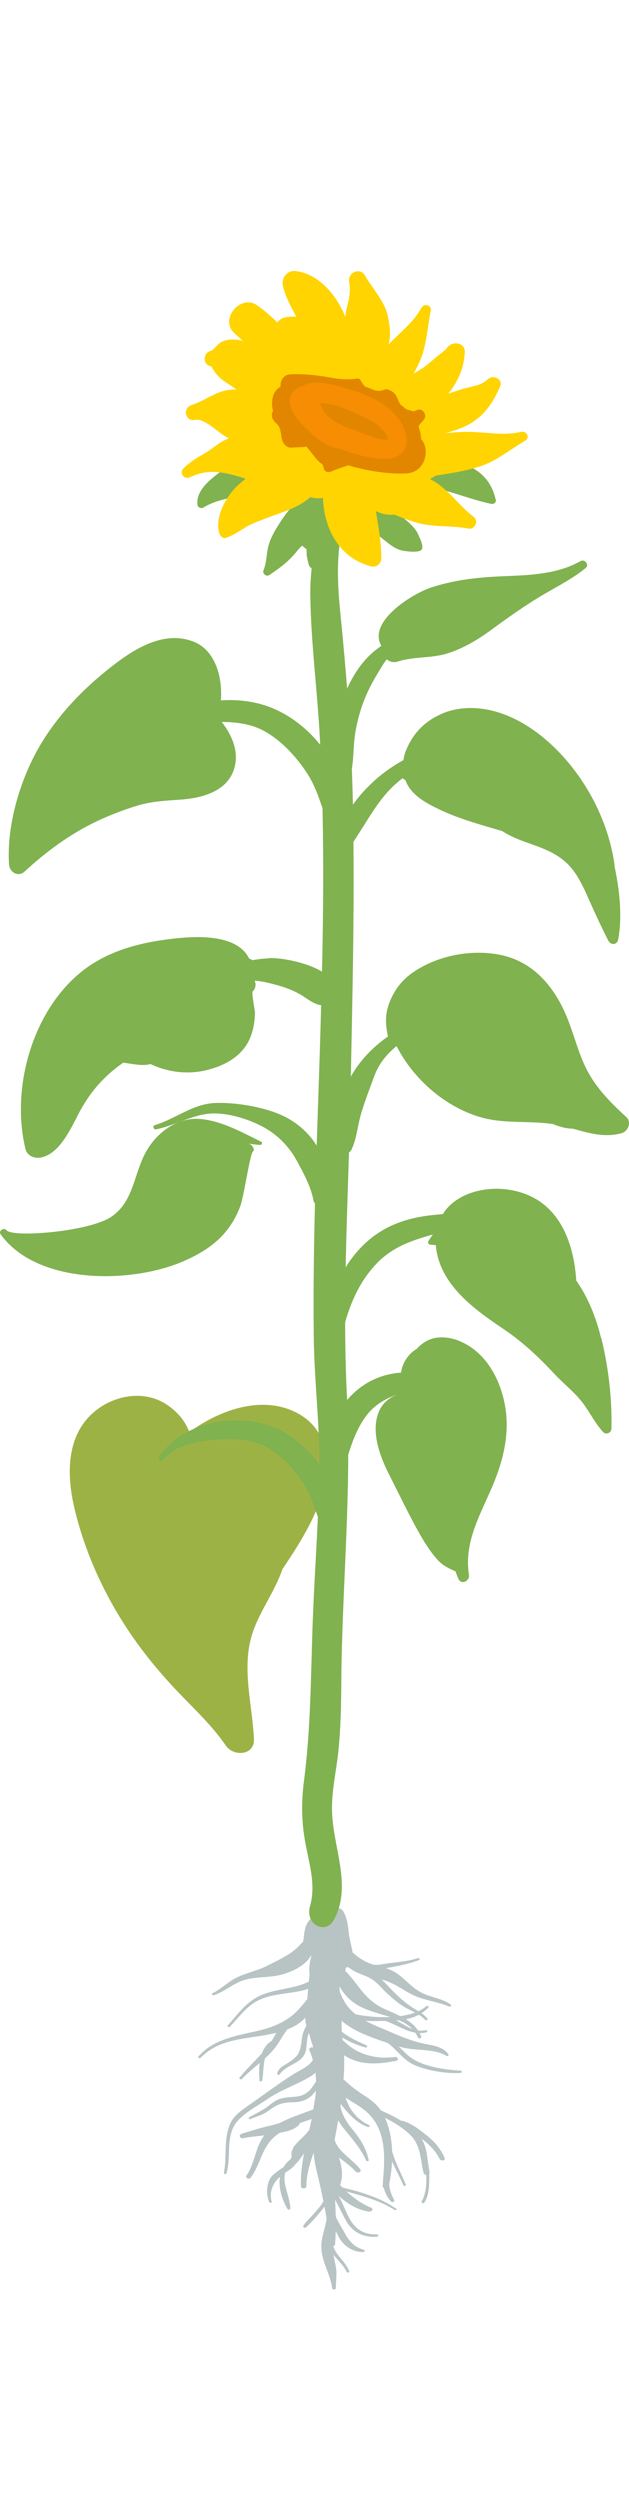 <?xml version="1.0" encoding="UTF-8"?>
<svg xmlns="http://www.w3.org/2000/svg" width="72" height="286" viewBox="0 0 72 286" fill="none">
  <path d="M36.754 234.516C36.133 234.982 36.064 235.447 35.564 235.999C35.064 236.551 34.34 236.844 33.684 237.24C31.926 238.344 30.27 239.603 28.581 240.775C27.65 241.43 26.788 241.999 26.356 242.948C25.563 244.724 25.994 246.741 25.632 248.569C25.598 248.724 25.891 248.81 25.925 248.638C26.443 246.913 25.908 244.948 26.753 243.293C27.425 241.982 29.288 241.051 30.598 240.154C32.133 239.103 33.891 238.534 35.495 237.585C36.754 236.844 36.822 235.896 37.426 234.809C37.598 234.499 37.012 234.258 36.736 234.464L36.754 234.516Z" fill="#B8C3C4"></path>
  <path d="M39.977 259.845C39.667 259.035 38.995 258.431 38.495 257.707C37.77 256.604 38.098 255.414 37.684 254.259C37.632 254.103 37.305 254.121 37.322 254.293C37.356 255.241 37.339 256.397 37.77 257.311C38.219 258.259 39.236 258.949 39.684 259.914C39.753 260.052 40.046 260 39.977 259.862V259.845Z" fill="#B8C3C4"></path>
  <path d="M43.136 255.62C39.154 255.723 39.947 251.206 37.464 249.878C37.343 249.809 37.153 249.947 37.239 250.051C38.343 251.309 38.826 252.654 39.602 254.051C40.274 255.258 41.429 255.999 43.136 255.896C43.343 255.896 43.361 255.62 43.136 255.62Z" fill="#B8C3C4"></path>
  <path d="M37.827 229.653C36.068 230.102 34.93 231.516 34.602 232.929C34.533 233.223 34.533 233.516 34.482 233.809C34.292 234.964 34.033 235.326 32.895 236.05C32.326 236.412 31.895 236.602 31.723 237.206C31.688 237.343 31.913 237.447 32.016 237.309C32.844 236.119 34.637 236.119 34.999 234.636C35.154 233.981 35.068 233.326 35.327 232.671C35.792 231.481 36.706 230.653 37.965 229.929C38.137 229.843 38.051 229.584 37.827 229.636V229.653Z" fill="#B8C3C4"></path>
  <path d="M42.237 243.119C39.702 241.947 39.151 239.205 39.082 237.153C39.082 236.947 38.719 236.895 38.633 237.102C37.961 238.585 38.271 239.826 39.323 241.119C40.03 241.964 40.909 242.93 42.116 243.344C42.271 243.395 42.392 243.188 42.237 243.119Z" fill="#B8C3C4"></path>
  <path d="M40.256 243.499C39.566 242.637 39.135 241.878 38.946 240.861C38.842 240.378 38.808 240.154 38.446 239.757C38.273 239.567 37.98 239.757 38.014 239.947C38.204 241.257 38.377 242.292 39.273 243.412C40.256 244.637 41.291 245.775 41.911 247.171C41.98 247.309 42.239 247.275 42.204 247.12C41.894 245.706 41.256 244.723 40.273 243.516L40.256 243.499Z" fill="#B8C3C4"></path>
  <path d="M47.84 224.015C46.53 224.463 45.047 224.481 43.668 224.739C42.53 224.946 41.599 224.481 40.495 224.17C40.288 224.119 40.185 224.343 40.34 224.446C41.116 224.929 42.306 225.429 43.288 225.291C44.806 225.084 46.582 224.774 47.961 224.239C48.133 224.17 47.995 223.963 47.823 224.032L47.84 224.015Z" fill="#B8C3C4"></path>
  <path d="M48.909 230.912C48.461 230.395 47.978 230.153 47.374 229.774C46.392 229.171 45.616 228.446 44.857 227.67C44.34 227.153 43.909 226.567 43.254 226.17C42.322 225.601 41.15 225.446 40.184 224.894C40.029 224.808 39.84 224.998 39.977 225.101C40.615 225.67 41.288 225.808 42.115 226.188C43.098 226.636 43.616 227.429 44.34 228.084C44.926 228.602 45.529 229.153 46.236 229.584C47.081 230.084 48.012 230.377 48.668 231.084C48.771 231.205 49.047 231.05 48.926 230.929L48.909 230.912Z" fill="#B8C3C4"></path>
  <path d="M48.225 232.999C47.535 231.275 45.897 230.671 44.035 229.844C42.586 229.206 41.741 228.223 40.897 227.102C40 225.912 39.345 225.205 38.069 224.274C37.896 224.154 37.534 224.257 37.62 224.464C38.483 226.378 38.896 228.343 41.241 229.568C43.535 230.757 46.845 230.706 47.828 233.085C47.914 233.275 48.294 233.206 48.207 233.016L48.225 232.999Z" fill="#B8C3C4"></path>
  <path d="M39.983 221.601C39.845 220.584 39.845 219.687 39.327 218.721C38.931 217.963 37.62 218.256 37.31 218.894C37.241 219.014 37.189 219.152 37.12 219.273C36.81 219.049 36.327 219.032 35.913 219.273C34.62 220.032 34.913 221.497 34.603 222.601C34.379 223.394 35.534 224.049 36.327 223.463C36.965 222.997 37.5 222.463 37.948 221.894C38.017 222.894 38.051 223.911 38.569 224.808C38.914 225.411 39.931 225.187 40.19 224.67C40.672 223.704 40.121 222.584 40 221.601H39.983Z" fill="#B8C3C4"></path>
  <path d="M36.274 221.084C35.394 221.549 34.929 221.842 34.308 222.532C33.36 223.584 31.963 224.187 30.618 224.877C29.48 225.463 28.17 225.705 27.032 226.274C26.049 226.774 25.342 227.532 24.342 228.032C24.169 228.119 24.307 228.326 24.497 228.257C25.945 227.757 26.877 226.705 28.463 226.394C29.894 226.119 31.239 226.256 32.635 225.791C33.67 225.446 34.67 224.929 35.308 224.153C36.015 223.291 36.05 222.256 36.653 221.394C36.791 221.204 36.532 220.929 36.274 221.067V221.084Z" fill="#B8C3C4"></path>
  <path d="M51.587 229.326C50.863 228.809 50.053 228.636 49.156 228.343C47.432 227.791 46.846 226.826 45.604 225.895C44.811 225.291 43.966 225.084 42.949 224.826C41.018 224.308 40.242 223.17 38.931 222.05C38.535 221.705 37.811 222.032 37.931 222.481C38.569 224.757 40.725 225.877 43.397 226.412C45.07 226.74 45.932 227.602 47.346 228.274C48.587 228.86 50.105 228.998 51.38 229.55C51.536 229.619 51.743 229.447 51.587 229.343V229.326Z" fill="#B8C3C4"></path>
  <path d="M38.653 221.256C38.566 220.773 38.377 220.308 37.997 219.877C37.601 219.428 36.411 219.308 36.273 220.015C36.014 221.342 35.859 222.67 35.583 223.998C35.376 224.929 35.256 225.842 35.704 226.739C35.98 227.325 36.773 227.222 37.204 226.86C37.256 226.911 37.342 226.929 37.428 226.911C37.877 227.446 38.911 227.222 39.17 226.653C39.842 225.153 39.842 222.67 38.653 221.256Z" fill="#B8C3C4"></path>
  <path d="M31.237 233.412C29.581 234.274 29.599 236.619 29.702 238.016C29.702 238.171 29.978 238.171 30.012 238.016C30.288 236.568 29.909 234.774 31.582 233.809C31.858 233.654 31.513 233.274 31.237 233.412Z" fill="#B8C3C4"></path>
  <path d="M41.965 233.999C41.034 233.602 40.155 233.189 39.362 232.62C38.62 232.085 38.19 231.344 37.465 230.809C37.31 230.688 37.034 230.809 37.086 230.982C37.276 231.74 38.258 232.482 38.965 232.964C39.81 233.533 40.793 233.947 41.828 234.24C42 234.292 42.121 234.085 41.948 234.016L41.965 233.999Z" fill="#B8C3C4"></path>
  <path d="M48.736 246.844C48.65 246.706 48.357 246.793 48.408 246.948C48.908 248.293 49.012 250.551 48.27 251.845C48.184 252 48.46 252.155 48.563 252C49.081 251.241 49.115 250.275 49.133 249.431C49.15 248.568 49.167 247.637 48.719 246.844H48.736Z" fill="#B8C3C4"></path>
  <path d="M45.121 251.707C44.793 251.034 44.552 250.482 44.552 249.741C44.552 249.206 44.552 248.672 44.5 248.12C44.5 247.965 44.224 247.913 44.155 248.068C43.603 249.327 43.776 250.793 44.776 251.879C44.931 252.051 45.207 251.844 45.121 251.672V251.707Z" fill="#B8C3C4"></path>
  <path d="M46.447 249.931C45.757 248.224 44.809 246.672 44.653 244.844C44.653 244.672 44.309 244.655 44.309 244.844C44.309 246.672 45.447 248.31 46.171 250C46.24 250.138 46.516 250.086 46.464 249.948L46.447 249.931Z" fill="#B8C3C4"></path>
  <path d="M45.342 252.689C44.1 251.81 42.721 251.275 41.203 250.793C39.927 250.379 37.565 250.103 37.048 248.948C36.979 248.81 36.669 248.792 36.686 248.982C36.772 249.879 37.962 250.224 38.876 250.482C41.065 251.137 43.307 251.62 45.152 252.827C45.29 252.913 45.497 252.775 45.359 252.672L45.342 252.689Z" fill="#B8C3C4"></path>
  <path d="M37.256 251.051C37.256 251.758 36.618 252.448 36.153 253C35.705 253.552 35.101 254.052 34.722 254.638C34.636 254.776 34.86 254.965 35.015 254.827C35.653 254.258 36.222 253.586 36.739 252.965C37.187 252.413 37.722 251.741 37.688 251.069C37.688 250.844 37.239 250.827 37.256 251.069V251.051Z" fill="#B8C3C4"></path>
  <path d="M41.635 257.379C40.376 257.051 39.859 256.189 39.359 255.292C38.825 254.327 38.152 253.361 38.118 252.275C38.118 252.068 37.773 252.085 37.738 252.275C37.514 253.482 38.221 254.861 38.79 255.948C39.273 256.861 40.273 257.637 41.566 257.655C41.756 257.655 41.808 257.43 41.618 257.379H41.635Z" fill="#B8C3C4"></path>
  <path d="M38.428 259.241C38.118 257.81 37.894 256.586 38.135 255.12C38.428 253.327 37.721 251.569 37.963 249.827C37.98 249.655 37.669 249.637 37.6 249.775C37.29 250.603 37.411 251.327 37.497 252.189C37.6 253.431 37.256 254.482 36.963 255.672C36.79 256.362 36.738 256.948 36.825 257.655C37.014 259.052 37.859 260.397 38.014 261.759C38.032 261.983 38.463 262 38.445 261.759C38.445 260.897 38.601 260.069 38.428 259.224V259.241Z" fill="#B8C3C4"></path>
  <path d="M33.553 246.81C31.346 248.275 31.828 250.81 32.897 252.707C32.966 252.845 33.26 252.793 33.242 252.638C33.104 250.551 31.501 248.793 33.777 247C33.932 246.879 33.708 246.689 33.535 246.793L33.553 246.81Z" fill="#B8C3C4"></path>
  <path d="M52.708 236.895C50.742 236.775 48.208 236.395 46.794 235.223C45.742 234.343 45.173 233.326 43.604 233.016C43.449 232.981 43.328 233.171 43.483 233.223C45.225 233.93 45.828 235.602 47.57 236.309C49.018 236.895 51.07 237.257 52.691 237.154C52.898 237.154 52.915 236.895 52.691 236.878L52.708 236.895Z" fill="#B8C3C4"></path>
  <path d="M48.706 232.274C46.706 232.653 45.637 230.636 43.723 230.774C43.516 230.774 43.43 231.033 43.671 231.084C45.378 231.464 46.895 232.947 48.792 232.515C48.999 232.464 48.913 232.222 48.723 232.257L48.706 232.274Z" fill="#B8C3C4"></path>
  <path d="M48.791 229.515C46.756 231.378 40.773 230.947 38.497 229.705C38.29 229.602 38.083 229.826 38.238 229.964C39.738 231.378 42.014 231.222 44.152 231.205C46.084 231.205 47.825 230.947 49.032 229.671C49.136 229.567 48.911 229.412 48.791 229.515Z" fill="#B8C3C4"></path>
  <path d="M51.323 235.015C50.806 234.308 50.013 234.084 49.047 233.912C47.426 233.619 46.185 233.119 44.719 232.481C43.375 231.895 42.081 231.446 40.926 230.619C39.478 229.55 39.064 228.412 38.581 226.946C38.443 226.549 37.754 226.532 37.598 226.929C36.667 229.239 38.805 231.412 41.202 232.515C42.65 233.188 44.323 233.722 45.875 234.188C47.53 234.671 49.72 234.326 51.099 235.205C51.237 235.291 51.41 235.136 51.323 235.033V235.015Z" fill="#B8C3C4"></path>
  <path d="M33.907 230.757C32.494 231.188 31.959 231.981 31.356 233.05C30.39 234.791 28.7 236.085 27.424 237.688C27.304 237.843 27.579 237.964 27.718 237.826C28.89 236.567 30.476 235.585 31.511 234.24C32.338 233.153 32.787 231.843 34.132 231.067C34.304 230.964 34.132 230.705 33.925 230.757H33.907Z" fill="#B8C3C4"></path>
  <path d="M36.41 225.912C34.928 227.516 32.152 227.361 30.1 228.171C28.22 228.912 27.255 230.413 26.065 231.723C25.944 231.844 26.203 231.982 26.324 231.861C27.186 230.964 27.927 229.912 29.014 229.171C30.169 228.395 31.548 228.223 32.979 228.016C34.635 227.774 36.359 227.516 37.031 226.136C37.186 225.826 36.635 225.671 36.41 225.912Z" fill="#B8C3C4"></path>
  <path d="M36.321 225.963C36.2 225.894 36.045 226.015 36.114 226.118C36.77 227.032 34.735 229.291 34.028 230.049C32.821 231.308 31.131 231.981 29.269 232.394C26.717 232.946 24.286 233.429 22.717 235.274C22.596 235.412 22.855 235.532 22.976 235.412C24.803 233.567 27.027 233.343 29.735 232.929C31.424 232.67 33.304 232.274 34.528 231.239C35.58 230.36 38.063 226.997 36.321 225.98V225.963Z" fill="#B8C3C4"></path>
  <path d="M38.913 226.842C39.051 225.704 39.051 224.566 37.671 223.928C37.62 223.911 37.568 223.877 37.499 223.859C37.189 223.394 36.326 223.359 36.033 223.946C35.257 225.566 35.344 227.325 35.137 229.032C34.999 230.239 34.481 232.067 36.051 232.791C36.413 232.963 36.982 232.791 36.964 232.394C36.93 231.894 36.895 231.36 36.861 230.825C36.93 230.929 37.016 231.015 37.12 231.118C37.137 231.187 37.171 231.274 37.189 231.343C37.223 231.498 37.43 231.532 37.585 231.463C37.965 231.567 38.465 231.463 38.654 231.187C39.534 229.808 38.706 228.325 38.896 226.842H38.913Z" fill="#B8C3C4"></path>
  <path d="M36.014 244.258C35.911 244.102 35.652 244.085 35.497 244.189C34.98 244.516 34.497 244.982 34.221 245.465C34.083 245.689 34.066 245.93 33.997 246.171C33.876 246.585 33.635 246.982 33.497 247.378C33.445 247.534 33.687 247.672 33.842 247.551C34.187 247.258 34.394 246.93 34.635 246.585C34.859 246.275 35.187 246.051 35.462 245.758C35.911 245.292 36.394 244.844 36.014 244.24V244.258Z" fill="#B8C3C4"></path>
  <path d="M36.602 237.705C36.068 238.136 35.878 238.705 35.413 239.171C34.413 240.154 33.395 239.74 32.171 240.085C31.498 240.274 31.119 240.637 30.619 241.016C29.981 241.499 29.223 241.809 28.516 242.24C28.378 242.326 28.55 242.516 28.688 242.43C29.395 242.102 29.964 242.016 30.55 241.602C31.481 240.964 31.878 240.619 33.119 240.516C33.412 240.499 33.706 240.516 34.016 240.481C35.792 240.257 36.188 239.067 36.982 237.964C37.12 237.774 36.792 237.533 36.585 237.705H36.602Z" fill="#B8C3C4"></path>
  <path d="M36.431 242.533C35.879 242.981 35.569 243.447 35.155 243.981C34.775 244.447 34.293 244.809 33.913 245.257C33.396 245.844 33.775 245.412 33.379 246.137C33.344 246.326 33.344 246.499 33.396 246.688C33.206 247.344 32.792 247.809 32.154 248.12C31.568 248.602 31.085 248.792 30.81 249.464C30.482 250.275 30.499 251.12 30.81 251.93C30.861 252.068 31.137 252.016 31.103 251.878C30.706 250.499 31.482 249.292 32.775 248.482C33.379 248.102 33.706 247.826 34.051 247.275C34.896 245.895 32.413 247.947 35.103 245.24C35.362 244.981 35.741 244.809 36 244.533C36.517 243.981 36.758 243.378 36.896 242.705C36.931 242.533 36.603 242.43 36.465 242.55L36.431 242.533Z" fill="#B8C3C4"></path>
  <path d="M50.893 246.879C50.496 245.931 49.841 245.12 48.979 244.413C48.203 243.775 47.151 242.93 46.099 242.637C45.772 242.551 45.548 242.896 45.755 243.086C46.427 243.706 47.462 244.103 48.22 244.655C49.117 245.31 49.876 246.086 50.324 247C50.462 247.275 51.031 247.189 50.91 246.879H50.893Z" fill="#B8C3C4"></path>
  <path d="M33.823 242.551C32.841 242.534 31.858 242.982 30.927 243.189C29.806 243.43 28.771 243.775 27.685 244.103C27.289 244.223 27.409 244.689 27.84 244.62C29.099 244.378 30.358 244.344 31.616 244.085C32.565 243.896 33.582 243.758 34.203 243.12C34.427 242.896 34.134 242.551 33.823 242.551Z" fill="#B8C3C4"></path>
  <path d="M37.346 240.689C35.311 241.723 32.449 242.258 30.811 243.706C29.173 245.137 29.345 247.258 28.207 248.896C28.018 249.155 28.5 249.396 28.69 249.137C29.845 247.62 29.949 245.62 31.552 244.344C33.328 242.913 35.846 242.551 37.932 241.551C38.605 241.223 38.018 240.361 37.363 240.706L37.346 240.689Z" fill="#B8C3C4"></path>
  <path d="M41.253 248.189C40.563 247.327 39.563 246.672 38.856 245.827C38.098 244.896 38.132 243.758 37.443 242.81C37.27 242.568 36.753 242.706 36.856 242.982C37.236 243.965 37.253 245.017 37.925 245.931C38.65 246.896 39.908 247.5 40.701 248.431C40.926 248.689 41.46 248.465 41.236 248.189H41.253Z" fill="#B8C3C4"></path>
  <path d="M42.498 252.586C41.274 252.069 40.205 251.276 39.326 250.396C38.86 249.931 38.429 249.448 38.119 248.896C37.843 248.431 37.843 247.862 37.532 247.413C37.395 247.206 36.981 247.172 36.825 247.396C36.188 248.379 37.498 249.896 38.205 250.655C39.17 251.689 40.567 252.793 42.24 253.017C42.55 253.051 42.826 252.724 42.481 252.569L42.498 252.586Z" fill="#B8C3C4"></path>
  <path d="M38.276 250C38.156 248.224 38.311 245.93 37.242 244.31C37.001 243.947 36.311 244.016 36.156 244.396C35.5 246.034 36.225 248.155 36.587 249.81C37.087 252.069 37.569 254.431 37.742 256.724C37.759 257.052 38.345 257.069 38.363 256.724C38.518 254.431 38.414 252.258 38.242 249.965L38.276 250Z" fill="#B8C3C4"></path>
  <path d="M45.192 235.326C43.226 235.602 41.226 235.12 39.847 233.947C39.054 233.275 38.45 232.602 37.347 232.257C36.812 232.085 36.433 232.671 36.778 232.982C37.812 233.913 39.002 235.12 40.433 235.671C42.002 236.275 43.675 236.085 45.33 235.775C45.692 235.706 45.554 235.275 45.192 235.326Z" fill="#B8C3C4"></path>
  <path d="M39.41 235.792C39.375 234.223 39.03 232.671 39.117 231.102C39.22 229.119 35.427 229.068 35.254 231.033C35.116 232.775 36.03 234.24 36.306 235.93C36.599 237.741 36.116 239.637 35.841 241.448C35.34 244.793 36.065 248.155 37.582 251.276C37.703 251.535 38.185 251.362 38.134 251.103C37.323 247.603 38.634 244.051 39.03 240.551C39.203 238.948 39.444 237.379 39.392 235.775L39.41 235.792Z" fill="#B8C3C4"></path>
  <path d="M47.759 244.051C46.569 242.81 44.759 241.931 43.069 241.206C42.707 241.051 42.345 241.482 42.724 241.655C44.224 242.327 45.793 243.12 46.897 244.189C48.259 245.483 48.069 247.069 48.5 248.621C48.604 248.965 49.259 248.845 49.173 248.483C48.828 246.931 49.018 245.362 47.759 244.051Z" fill="#B8C3C4"></path>
  <path d="M38.224 245.292C37.224 242.757 37.534 240.274 37.551 237.671C37.551 237.326 36.913 237.326 36.896 237.671C36.793 239.705 36.379 241.774 36.758 243.792C37.172 245.93 38.62 247.844 38.103 250.068C38.017 250.447 38.655 250.602 38.827 250.24C39.569 248.585 38.862 246.913 38.241 245.309L38.224 245.292Z" fill="#B8C3C4"></path>
  <path d="M36.035 234.36C35.863 234.085 35.277 234.257 35.415 234.55C37.656 239.844 34.259 244.827 34.449 250.12C34.449 250.43 35.07 250.448 35.07 250.12C35.104 247.016 37.053 244.309 37.432 241.275C37.742 238.74 37.501 236.636 36.035 234.343V234.36Z" fill="#B8C3C4"></path>
  <path d="M43.999 242.137C43.517 241.086 42.758 240.413 41.654 239.706C39.482 238.327 38.275 236.896 37.034 234.947C36.861 234.671 36.275 234.844 36.396 235.137C36.878 236.447 37.051 237.723 38.103 238.844C39.085 239.896 40.534 240.465 41.689 241.379C44.499 243.603 43.999 247.241 43.81 250.103C43.793 250.414 44.413 250.5 44.482 250.19C45.051 247.603 45.155 244.62 43.999 242.12V242.137Z" fill="#B8C3C4"></path>
  <path d="M70.364 99.08C69.313 91.175 63.693 84.059 57.888 81.797C55.563 80.889 52.937 80.653 50.612 81.639C49.509 82.112 48.432 82.836 47.592 83.901C47.132 84.493 46.752 85.164 46.45 85.914C46.069 86.9 46.2 87.492 46.016 88.518C45.937 88.939 46.161 89.189 46.397 89.215C47.001 91.017 49.01 91.99 50.271 92.595C52.294 93.569 54.408 94.174 56.496 94.792C56.824 94.884 57.166 94.989 57.494 95.081C59.727 96.567 62.524 96.699 64.664 98.554C65.951 99.658 66.713 101.316 67.462 103.026C68.157 104.591 68.853 106.077 69.615 107.59C69.891 108.142 70.64 108.181 70.771 107.432C71.244 104.828 70.928 101.815 70.338 99.093L70.364 99.08Z" fill="#80B24F"></path>
  <path d="M24.934 82.055C25.831 79.082 25.243 74.534 22.057 73.37C18.499 72.064 15.003 74.471 12.327 76.611C8.939 79.318 5.83 82.701 3.835 86.65C2.025 90.237 0.772 94.832 1.035 98.892C1.097 99.82 2.102 100.371 2.814 99.71C5.289 97.428 8.042 95.398 11.059 93.967C12.528 93.274 14.044 92.692 15.591 92.204C17.231 91.701 18.777 91.606 20.464 91.496C23.031 91.339 26.295 90.584 26.914 87.515C27.316 85.517 26.249 83.534 24.919 82.04L24.934 82.055Z" fill="#80B24F"></path>
  <path d="M29.913 130.631C27.743 129.567 25.414 128.241 22.948 128.021C20.255 127.78 17.915 129.611 16.699 131.793C15.301 134.314 15.313 137.526 12.677 139.247C10.109 140.924 1.417 141.615 0.735 140.738C0.451 140.376 -0.208 140.826 0.065 141.198C4.212 146.998 15.051 146.921 21.107 144.246C24.221 142.865 26.3 141.133 27.493 138.03C27.925 136.901 28.595 132.099 28.936 131.76C29.027 131.672 29.084 131.54 29.038 131.42C28.924 131.091 28.709 130.916 28.459 130.828C28.902 130.905 29.345 130.97 29.799 130.981C29.981 130.981 30.083 130.718 29.913 130.631Z" fill="#80B24F"></path>
  <path d="M68.794 153.047C68.225 150.716 67.328 148.456 65.962 146.497C65.706 142.393 64.211 138.26 60.355 136.687C58.191 135.8 55.63 135.757 53.467 136.644C51.759 137.345 50.279 138.76 50.193 140.548C49.767 140.934 49.382 141.406 49.041 141.992C48.927 142.178 49.069 142.364 49.254 142.393C49.482 142.421 49.681 142.436 49.88 142.436C50.265 146.855 54.064 149.643 57.551 151.989C59.8 153.504 61.621 155.206 63.471 157.194C64.581 158.381 65.862 159.339 66.83 160.669C67.584 161.713 68.153 162.871 69.036 163.829C69.363 164.187 69.975 163.944 69.989 163.458C70.075 159.997 69.648 156.407 68.822 153.047H68.794Z" fill="#80B24F"></path>
  <path d="M52.606 153.424C51.466 152.959 50.083 152.793 48.943 153.358C48.445 153.612 48.046 153.934 47.714 154.31C47.316 154.543 46.962 154.853 46.707 155.185C45.689 156.503 45.689 157.942 46.242 159.26C45.058 159.603 43.974 160.179 43.42 161.386C42.347 163.744 43.542 166.756 44.627 168.871C45.767 171.108 46.851 173.4 48.091 175.581C48.666 176.589 49.308 177.585 50.083 178.449C50.658 179.091 51.378 179.446 52.141 179.767C52.241 180.066 52.352 180.365 52.495 180.664C52.838 181.372 53.79 180.841 53.679 180.176C53.093 176.412 54.974 173.311 56.38 170C57.642 167.011 58.405 163.877 57.774 160.633C57.199 157.632 55.539 154.631 52.595 153.424H52.606Z" fill="#80B24F"></path>
  <path d="M28.723 187.444C29.447 184.685 31.413 182.236 32.327 179.529C34.189 176.753 36.051 173.839 36.982 170.615C37.965 167.218 37.447 163.528 34.102 161.701C30.137 159.545 25.205 161.235 21.688 163.839C21.395 163.184 21.102 162.563 20.515 161.925C19.843 161.184 19.015 160.546 18.102 160.166C15.981 159.27 13.463 159.701 11.567 160.942C7.67 163.477 7.532 168.218 8.463 172.305C9.653 177.529 11.998 182.633 15.032 187.047C16.567 189.289 18.291 191.358 20.153 193.341C22.119 195.41 24.24 197.358 25.861 199.72C26.723 200.979 29.154 200.858 29.068 198.962C28.895 195.186 27.74 191.185 28.723 187.461V187.444Z" fill="#9DB245"></path>
  <path d="M37.891 86.921C36.218 84.282 33.908 82.093 30.994 80.938C26.097 79.006 18.958 80.403 16.01 84.955C15.82 85.265 16.269 85.662 16.51 85.369C18.286 83.3 20.907 82.886 23.476 82.679C25.631 82.507 28.131 82.524 30.097 83.558C32.2 84.662 34.028 86.679 35.287 88.679C36.511 90.645 36.891 92.835 37.856 94.887C38.132 95.456 38.977 95.438 39.304 94.938C40.839 92.455 39.304 89.145 37.908 86.938L37.891 86.921Z" fill="#80B24F"></path>
  <path d="M37.121 168.391C35.672 166.115 33.69 164.218 31.155 163.218C26.913 161.546 20.758 162.753 18.206 166.684C18.034 166.943 18.43 167.288 18.637 167.046C20.172 165.253 22.448 164.908 24.655 164.718C26.517 164.563 28.672 164.581 30.362 165.477C32.19 166.443 33.759 168.167 34.845 169.891C35.897 171.581 36.224 173.478 37.069 175.254C37.31 175.754 38.035 175.736 38.311 175.288C39.638 173.15 38.311 170.288 37.104 168.374L37.121 168.391Z" fill="#80B24F"></path>
  <path d="M54.171 158.635C49.619 156.963 44.377 155.687 40.411 159.446C37.704 162.015 36.514 166.636 37.79 170.17C37.946 170.601 38.497 170.636 38.67 170.188C39.721 167.412 40.135 164.291 41.998 161.877C44.549 158.584 50.308 158.463 54.05 159.084C54.343 159.135 54.464 158.739 54.188 158.635H54.171Z" fill="#80B24F"></path>
  <path d="M17.74 128.716C20.171 127.975 22.119 126.233 24.757 126.182C26.947 126.13 29.602 126.561 31.654 127.337C33.654 128.095 35.344 129.475 36.413 131.337C37.603 133.389 37.517 135.234 36.689 137.389C36.568 137.717 35.982 137.855 35.896 137.406C35.62 135.82 34.775 134.268 33.999 132.837C33.137 131.234 31.827 129.871 30.24 128.992C28.551 128.061 26.223 127.32 24.274 127.389C22.085 127.475 20.015 128.768 17.878 129.199C17.567 129.268 17.412 128.82 17.74 128.716Z" fill="#80B24F"></path>
  <path d="M37.515 154.821C37.602 153.235 37.36 151.649 37.653 150.062C38.222 146.907 39.809 143.89 42.257 141.838C44.516 139.941 47.154 139.2 50.068 138.958C52.361 138.751 55.62 137.855 57.603 139.406C57.947 139.682 57.603 140.32 57.189 140.165C54.861 139.32 52.309 140.493 50.05 141.096C47.481 141.803 45.154 142.493 43.222 144.441C39.222 148.51 38.688 154.701 38.032 160.08C37.998 160.391 37.498 160.322 37.498 160.028C37.498 158.287 37.412 156.545 37.515 154.821Z" fill="#80B24F"></path>
  <path d="M55.689 84.317C51.051 84.42 45.775 86.438 42.43 89.714C40.981 91.11 39.654 92.835 38.964 94.731C38.378 96.335 37.826 98.37 38.757 99.904C38.895 100.145 39.343 100.094 39.326 99.766C39.222 98.042 40.274 96.594 41.154 95.231C42.085 93.783 42.947 92.283 44.05 90.972C46.74 87.731 51.499 85.696 55.654 85.558C56.448 85.524 56.482 84.317 55.672 84.334L55.689 84.317Z" fill="#80B24F"></path>
  <path d="M40.381 91.404C40.243 85.128 39.795 78.92 39.209 72.696C38.933 69.765 38.553 66.885 38.726 63.919C38.898 60.833 39.657 57.936 40.036 54.919C40.123 54.212 39.45 53.712 39.088 54.384C36.933 58.402 35.467 63.161 35.519 68.075C35.588 73.454 36.312 78.903 36.605 84.283C37.226 95.766 37.002 107.232 36.657 118.716C36.312 130.13 35.777 141.545 35.915 152.976C35.984 158.339 36.691 163.667 36.553 169.029C36.415 174.547 36.002 180.047 35.795 185.565C35.571 191.703 35.588 197.652 34.795 203.738C34.501 205.997 34.502 208.169 34.881 210.411C35.295 212.963 36.226 215.497 35.484 218.101C34.898 220.205 37.278 221.36 38.209 219.653C40.381 215.704 38.036 211.256 38.002 207.014C37.984 204.79 38.484 202.617 38.726 200.428C39.002 197.755 39.053 195.048 39.071 192.341C39.157 181.426 40.26 170.581 39.709 159.667C39.157 148.442 39.881 137.079 40.105 125.854C40.329 114.388 40.64 102.887 40.381 91.421V91.404Z" fill="#80B24F"></path>
  <path d="M71.687 127.794C70.081 126.321 68.491 124.738 67.41 122.826C66.345 120.961 65.85 118.83 65.079 116.84C63.627 113.031 61.095 109.881 56.926 109.176C53.761 108.643 50.209 109.333 47.507 111.088C46.148 111.965 45.206 113.11 44.604 114.63C44.033 116.087 44.126 117.184 44.404 118.579C43.091 119.504 41.933 120.601 41.007 121.855C39.926 123.328 39.231 124.958 38.66 126.682C38.196 128.139 37.594 129.988 38.382 131.43C38.737 132.088 39.879 132.261 40.25 131.493C40.837 130.239 40.929 128.797 41.315 127.481C41.748 125.992 42.319 124.535 42.859 123.077C43.4 121.62 44.311 120.569 45.392 119.676C47.337 123.484 50.935 126.603 54.934 127.794C57.59 128.578 60.23 128.217 62.917 128.547C63.04 128.547 63.164 128.578 63.272 128.594C64.013 128.891 64.801 129.126 65.573 129.126C67.41 129.644 69.217 130.176 71.147 129.644C71.888 129.44 72.336 128.374 71.687 127.794Z" fill="#80B24F"></path>
  <path d="M18.517 119.405C18.155 119.716 18.483 119.509 18.086 119.371C17.638 119.233 17.276 119.026 16.793 118.923C15.828 118.733 14.828 118.543 13.862 118.423C12.138 118.181 9.241 118.423 9.293 120.768C9.293 121.406 9.793 121.957 10.465 121.975C11.345 121.992 12.069 121.526 12.931 121.492C13.931 121.475 14.896 121.733 15.879 121.819C17.707 121.992 18.431 121.199 19 119.699C19.121 119.405 18.724 119.216 18.5 119.388L18.517 119.405Z" fill="#80B24F"></path>
  <path d="M30.841 109.629C30.185 109.663 29.53 109.732 28.892 109.853C28.771 109.767 28.651 109.698 28.513 109.663C27.099 106.749 22.185 107.094 19.53 107.422C16.081 107.836 12.65 108.715 9.805 110.801C3.804 115.233 1.201 124.302 2.908 131.423C3.098 132.199 3.839 132.544 4.58 132.441C6.891 132.096 8.219 128.837 9.184 127.061C10.719 124.25 12.753 122.285 15.495 120.699C17.909 122.475 21.047 123.199 24.064 122.319C25.995 121.768 27.771 120.716 28.599 118.819C28.996 117.905 29.168 116.871 29.185 115.871C29.185 115.491 28.754 113.595 28.944 113.405C29.289 113.06 29.323 112.577 29.151 112.198C29.703 112.233 30.272 112.336 30.841 112.474C32.082 112.784 33.168 113.095 34.272 113.715C35.341 114.302 36.289 115.336 37.582 114.922C38.169 114.733 38.462 114.319 38.531 113.733C38.91 110.819 32.892 109.525 30.806 109.612L30.841 109.629Z" fill="#80B24F"></path>
  <path d="M37.98 61.488C37.36 60.109 35.463 59.16 34.325 60.333C33.997 60.436 33.756 60.626 33.532 60.919C33.325 61.195 33.532 61.523 33.808 61.626C33.894 61.66 33.997 61.695 34.084 61.747C34.239 62.143 34.532 62.419 34.928 62.712C35.015 62.781 35.032 62.798 35.032 62.798C35.032 62.798 35.032 62.798 35.049 62.798C35.049 62.954 35.084 62.678 35.101 62.988C35.101 63.23 35.084 63.436 35.135 63.695C35.204 63.988 35.239 64.264 35.325 64.557C35.446 65.005 35.963 65.264 36.377 65.023C37.566 64.333 38.636 62.919 37.98 61.488Z" fill="#80B24F"></path>
  <path d="M32.251 54.315C31.493 53.453 31.113 52.47 29.803 52.212C28.458 51.953 27.01 52.626 25.975 53.419C24.665 54.419 22.337 55.867 22.613 57.781C22.647 58.057 23.027 58.212 23.268 58.074C24.613 57.229 26.216 57.005 27.751 56.678C29.199 56.35 31.027 56.178 32.234 55.264C32.527 55.04 32.493 54.557 32.269 54.315H32.251Z" fill="#80B24F"></path>
  <path d="M36.811 55.919C34.535 56.539 33.207 57.953 31.983 59.884C31.448 60.729 30.914 61.626 30.69 62.609C30.466 63.574 30.535 64.333 30.155 65.264C30.017 65.626 30.483 66.005 30.811 65.799C32.035 64.988 33.104 64.178 34.018 63.023C35.052 61.712 36.914 60.867 38.466 60.246C40.932 59.246 39.328 55.246 36.794 55.936L36.811 55.919Z" fill="#80B24F"></path>
  <path d="M47.899 61.212C47.554 60.402 46.916 59.885 46.261 59.316C44.864 58.143 43.744 56.798 42.45 55.557C41.14 54.298 39.312 55.746 39.968 57.333C40.692 59.091 42.313 60.453 43.778 61.626C44.434 62.143 45.192 62.816 46.037 62.988C46.572 63.092 47.503 63.195 48.02 63.04C48.192 62.988 48.347 62.833 48.347 62.626C48.347 62.109 48.089 61.66 47.899 61.212Z" fill="#80B24F"></path>
  <path d="M56.737 57.143C55.685 52.522 50.909 52.436 47.081 52.453C45.219 52.453 45.168 55.229 47.03 55.35C50.185 55.557 53.151 56.988 56.22 57.643C56.53 57.712 56.841 57.471 56.755 57.126L56.737 57.143Z" fill="#80B24F"></path>
  <path d="M44.376 36.073C43.979 34.4 42.617 33.004 41.79 31.538C41.238 30.538 39.789 31.159 39.962 32.245C40.272 34.004 39.634 34.797 39.514 36.349C39.41 37.797 39.307 39.935 40.496 40.935C41.169 41.504 42.221 41.901 43.066 41.349C44.876 40.142 44.824 38.056 44.376 36.073Z" fill="#FFD400"></path>
  <path d="M39.102 35.349C38.102 33.262 36.085 31.193 33.723 31.004C32.826 30.935 32.188 31.883 32.378 32.693C32.774 34.469 33.947 36.056 34.636 37.763C35.361 39.538 35.343 41.59 36.637 43.073C37.499 44.073 38.982 43.746 39.671 42.78C41.171 40.694 40.12 37.452 39.12 35.331L39.102 35.349Z" fill="#FFD400"></path>
  <path d="M35.857 44.487C35.219 42.591 34.978 40.815 33.737 39.177C32.53 37.59 31.064 36.09 29.443 34.935C27.547 33.59 25.081 36.522 26.822 38.108C28.202 39.367 29.512 40.556 30.754 41.97C31.892 43.263 33.306 44.039 34.581 45.177C35.081 45.626 36.116 45.263 35.857 44.487Z" fill="#FFD400"></path>
  <path d="M51.22 39.745C50.841 40.228 50.168 40.625 49.72 41.039C49.168 41.521 48.634 41.97 47.996 42.349C47.41 42.711 46.806 43.09 46.203 43.418C45.547 43.78 44.754 43.953 44.133 44.366C42.22 45.625 42.858 48.384 45.168 48.625C47.22 48.832 49.599 47.091 50.858 45.608C52.255 43.97 53.065 42.47 53.203 40.332C53.289 39.176 51.806 38.969 51.203 39.745H51.22Z" fill="#FFD400"></path>
  <path d="M55.913 43.332C55.085 44.108 54.206 44.16 53.171 44.435C52.119 44.729 51.119 45.16 50.068 45.401C48.274 45.815 45.998 45.349 44.395 46.263C43.084 47.005 43.205 48.643 44.291 49.488C46.188 50.953 50.188 49.85 52.223 49.177C54.861 48.298 56.189 46.66 57.258 44.177C57.585 43.401 56.465 42.832 55.913 43.349V43.332Z" fill="#FFD400"></path>
  <path d="M59.672 49.402C57.465 49.936 55.172 49.316 52.896 49.419C50.896 49.505 48.913 49.798 46.947 50.195C43.982 50.798 45.447 55.247 48.379 54.678C50.534 54.264 52.775 54.057 54.862 53.385C56.827 52.764 58.362 51.436 60.138 50.402C60.707 50.074 60.258 49.264 59.672 49.402Z" fill="#FFD400"></path>
  <path d="M48.242 35.194C47.173 37.194 45.173 38.47 43.725 40.246C42.449 41.798 41.345 43.47 40.311 45.195C38.759 47.798 43.052 49.678 44.604 47.126C45.725 45.246 47.087 43.453 48.001 41.453C48.846 39.574 48.898 37.539 49.311 35.539C49.449 34.884 48.535 34.677 48.26 35.211L48.242 35.194Z" fill="#FFD400"></path>
  <path d="M54.236 59.143C52.564 57.902 51.46 56.108 49.615 55.022C47.805 53.953 45.598 53.332 43.581 52.746C42.201 52.349 40.718 53.574 40.477 54.884C40.201 56.401 41.218 57.591 42.615 57.988C44.46 58.505 46.201 59.419 48.046 59.884C49.908 60.333 51.771 60.109 53.616 60.471C54.323 60.609 54.84 59.626 54.236 59.16V59.143Z" fill="#FFD400"></path>
  <path d="M36.961 56.385C36.909 60.161 38.651 63.816 42.496 64.799C43.082 64.954 43.651 64.488 43.651 63.885C43.651 61.299 42.996 58.85 42.72 56.281C42.341 52.626 37.013 52.626 36.961 56.385Z" fill="#FFD400"></path>
  <path d="M34.099 52.263C31.892 52.142 28.961 53.97 27.34 55.418C25.926 56.677 24.495 59.177 25.133 61.091C25.237 61.384 25.547 61.66 25.875 61.539C26.633 61.264 27.358 60.798 28.047 60.367C28.754 59.919 29.616 59.625 30.41 59.315C32.427 58.522 34.858 57.953 36.186 56.142C37.375 54.522 35.875 52.366 34.099 52.28V52.263Z" fill="#FFD400"></path>
  <path d="M32.807 49.539C30.445 48.953 28.169 49.315 25.961 50.246C25.03 50.643 24.358 51.316 23.513 51.816C22.565 52.367 21.771 52.816 20.996 53.592C20.478 54.109 21.082 54.902 21.72 54.609C23.53 53.764 24.841 53.885 26.72 54.35C28.169 54.712 29.531 55.333 30.979 55.695C34.979 56.712 36.824 50.54 32.807 49.539Z" fill="#FFD400"></path>
  <path d="M33.618 47.764C32.291 46.039 29.515 44.798 27.377 44.591C25.066 44.367 23.859 45.694 21.911 46.35C20.859 46.694 21.221 48.281 22.325 48.039C23.411 47.798 25.014 49.557 26.014 50.057C27.359 50.729 28.652 51.488 29.997 52.16C32.946 53.66 35.636 50.367 33.618 47.764Z" fill="#FFD400"></path>
  <path d="M35.481 45.005C34.136 43.125 32.118 41.47 30.187 40.211C29.239 39.591 28.067 38.935 26.911 38.849C26.36 38.815 25.808 38.901 25.308 39.142C24.928 39.332 24.446 40.073 24.084 40.16C23.17 40.401 23.239 41.832 24.17 41.901C24.532 42.505 24.877 43.039 25.515 43.505C26.204 44.005 26.946 44.419 27.584 44.97C28.929 46.126 30.101 47.677 31.636 48.574C33.774 49.815 37.153 47.332 35.464 44.97L35.481 45.005Z" fill="#FFD400"></path>
  <path d="M37.79 39.469C36.669 37.555 35.1 35.831 32.704 36.297C31.514 36.521 31.204 37.831 31.6 38.797C32.066 39.917 32.945 41.211 33.531 42.435C34.169 43.763 34.411 45.711 35.48 46.728C36.721 47.918 39.29 47.711 39.687 45.728C40.101 43.642 38.825 41.245 37.79 39.469Z" fill="#FFD400"></path>
  <path d="M43.656 41.608C42.794 40.694 41.691 39.832 40.432 39.539C40.07 39.453 39.673 39.383 39.294 39.418C39.018 39.453 37.863 39.556 39.018 39.453C38.449 39.504 38.018 39.815 37.483 39.901C36.845 40.022 36.639 41.056 37.259 41.349C37.294 41.366 37.311 41.384 37.328 41.384C37.38 41.556 37.449 41.746 37.518 41.918C37.035 40.728 37.708 42.504 37.828 42.746C38.242 43.608 38.811 44.384 39.346 45.177C39.897 45.987 40.449 46.815 40.915 47.694C41.432 48.694 41.742 49.539 42.725 50.229C44.208 51.246 46.312 50.333 46.794 48.677C47.501 46.298 45.191 43.229 43.656 41.591V41.608Z" fill="#FFD400"></path>
  <path d="M49.583 49.315C48.807 48.764 48.083 48.298 47.151 48.057C46.083 47.764 45.565 48.091 44.582 47.298C44.324 47.091 44.065 47.108 43.875 47.246C43.22 46.833 42.582 46.384 41.944 45.988C39.824 44.66 37.772 43.798 35.306 43.419C33.047 43.074 31.288 46.194 32.513 48.022C32.702 48.315 32.909 48.591 33.133 48.867C32.633 49.315 32.271 49.902 32.099 50.557C30.84 51.281 30.237 52.953 31.495 54.402C32.651 55.73 34.013 56.523 35.72 56.919C36.789 57.178 37.789 56.868 38.513 56.247C40.048 57.005 41.582 57.764 43.134 58.523C45.841 59.816 48.565 57.523 47.91 55.023C51.083 55.126 51.962 51.057 49.6 49.367L49.583 49.315Z" fill="#FFD400"></path>
  <path d="M48.199 50.246C48.199 49.746 48.078 49.263 47.906 48.815C47.94 48.746 47.975 48.677 48.026 48.574C48.026 48.574 48.113 48.47 48.13 48.436C48.061 48.505 48.233 48.349 48.251 48.332C48.371 48.211 48.457 48.074 48.561 47.936C48.906 47.453 48.371 46.694 47.802 46.884C47.664 46.935 47.526 46.987 47.406 47.056C46.992 46.987 46.664 46.884 46.423 46.763C46.25 46.608 46.044 46.435 45.854 46.297C45.423 45.711 45.526 45.004 44.526 44.608C44.043 44.418 43.905 44.711 43.474 44.711C43.285 44.711 43.112 44.711 42.957 44.677C42.578 44.522 42.181 44.366 41.785 44.228C41.612 44.056 41.44 43.815 41.25 43.487C41.164 43.332 41.009 43.28 40.853 43.315C39.974 43.453 39.129 43.384 38.267 43.28C36.267 42.883 34.405 42.746 33.198 42.832C32.405 42.883 32.043 43.625 32.129 44.228C31.715 44.453 31.387 44.849 31.25 45.349C31.094 45.884 31.111 46.453 31.25 47.022C30.956 47.522 31.18 48.074 31.594 48.401C32.215 48.901 32.094 49.66 32.319 50.401C32.439 50.798 32.853 51.246 33.319 51.212C33.888 51.16 34.508 51.194 35.094 51.091C35.163 51.194 35.232 51.298 35.319 51.384C35.819 51.953 36.25 52.729 36.922 53.126C36.974 53.281 37.026 53.436 37.06 53.591C37.164 53.97 37.543 54.108 37.888 53.953C38.474 53.694 39.129 53.488 39.733 53.281C39.767 53.281 39.802 53.246 39.836 53.229C42.25 53.953 44.785 54.264 46.509 54.16C48.682 54.057 49.268 51.47 48.233 50.246H48.199Z" fill="#E28600"></path>
  <path d="M45.719 48.057C44.374 46.108 41.995 45.126 39.805 44.487C38.374 44.074 36.081 43.281 34.633 44.16C34.512 44.194 34.391 44.229 34.288 44.281C32.115 45.35 33.581 47.643 34.788 48.781C34.908 48.901 35.046 49.005 35.184 49.126C35.529 49.488 35.874 49.798 36.167 50.057C37.046 50.798 37.977 51.195 38.96 51.367C39.581 51.609 40.219 51.816 40.857 51.988C42.202 52.35 44.34 52.867 45.633 52.109C47.151 51.195 46.53 49.229 45.719 48.057ZM44.374 50.229C44.202 50.419 43.616 50.229 43.305 50.16C42.529 49.988 41.771 49.66 41.029 49.384C39.754 48.919 38.15 48.401 37.253 47.315C37.046 47.074 36.926 46.764 36.771 46.488C36.719 46.384 36.667 46.35 36.615 46.35C36.65 46.298 36.684 46.212 36.719 46.108C38.564 46.022 42.719 48.143 43.34 48.712C43.478 48.833 44.581 49.971 44.374 50.212V50.229Z" fill="#F78D03"></path>
  <path d="M66.451 64.195C63.658 65.764 60.451 65.799 57.33 65.937C54.589 66.057 51.864 66.368 49.261 67.247C47.174 67.954 41.967 71.161 43.691 73.954C43.502 74.92 44.467 76.023 45.502 75.696C47.381 75.075 49.399 75.351 51.295 74.73C53.106 74.144 54.796 73.127 56.33 71.989C58.089 70.696 59.916 69.402 61.796 68.264C63.589 67.178 65.4 66.316 67.038 64.988C67.486 64.626 66.951 63.919 66.469 64.195H66.451Z" fill="#80B24F"></path>
  <path d="M46.278 72.902C45.157 72.644 44.071 73.558 43.226 74.195C42.071 75.058 41.14 76.178 40.433 77.42C38.433 80.851 38.054 84.576 37.812 88.455C37.726 89.765 39.743 90.076 40.088 88.817C40.537 87.213 40.399 85.541 40.657 83.903C40.916 82.282 41.399 80.644 42.088 79.161C42.571 78.109 43.192 77.092 43.795 76.109C44.537 74.92 45.347 74.299 46.416 73.471C46.606 73.316 46.52 72.971 46.295 72.92L46.278 72.902Z" fill="#80B24F"></path>
</svg>
